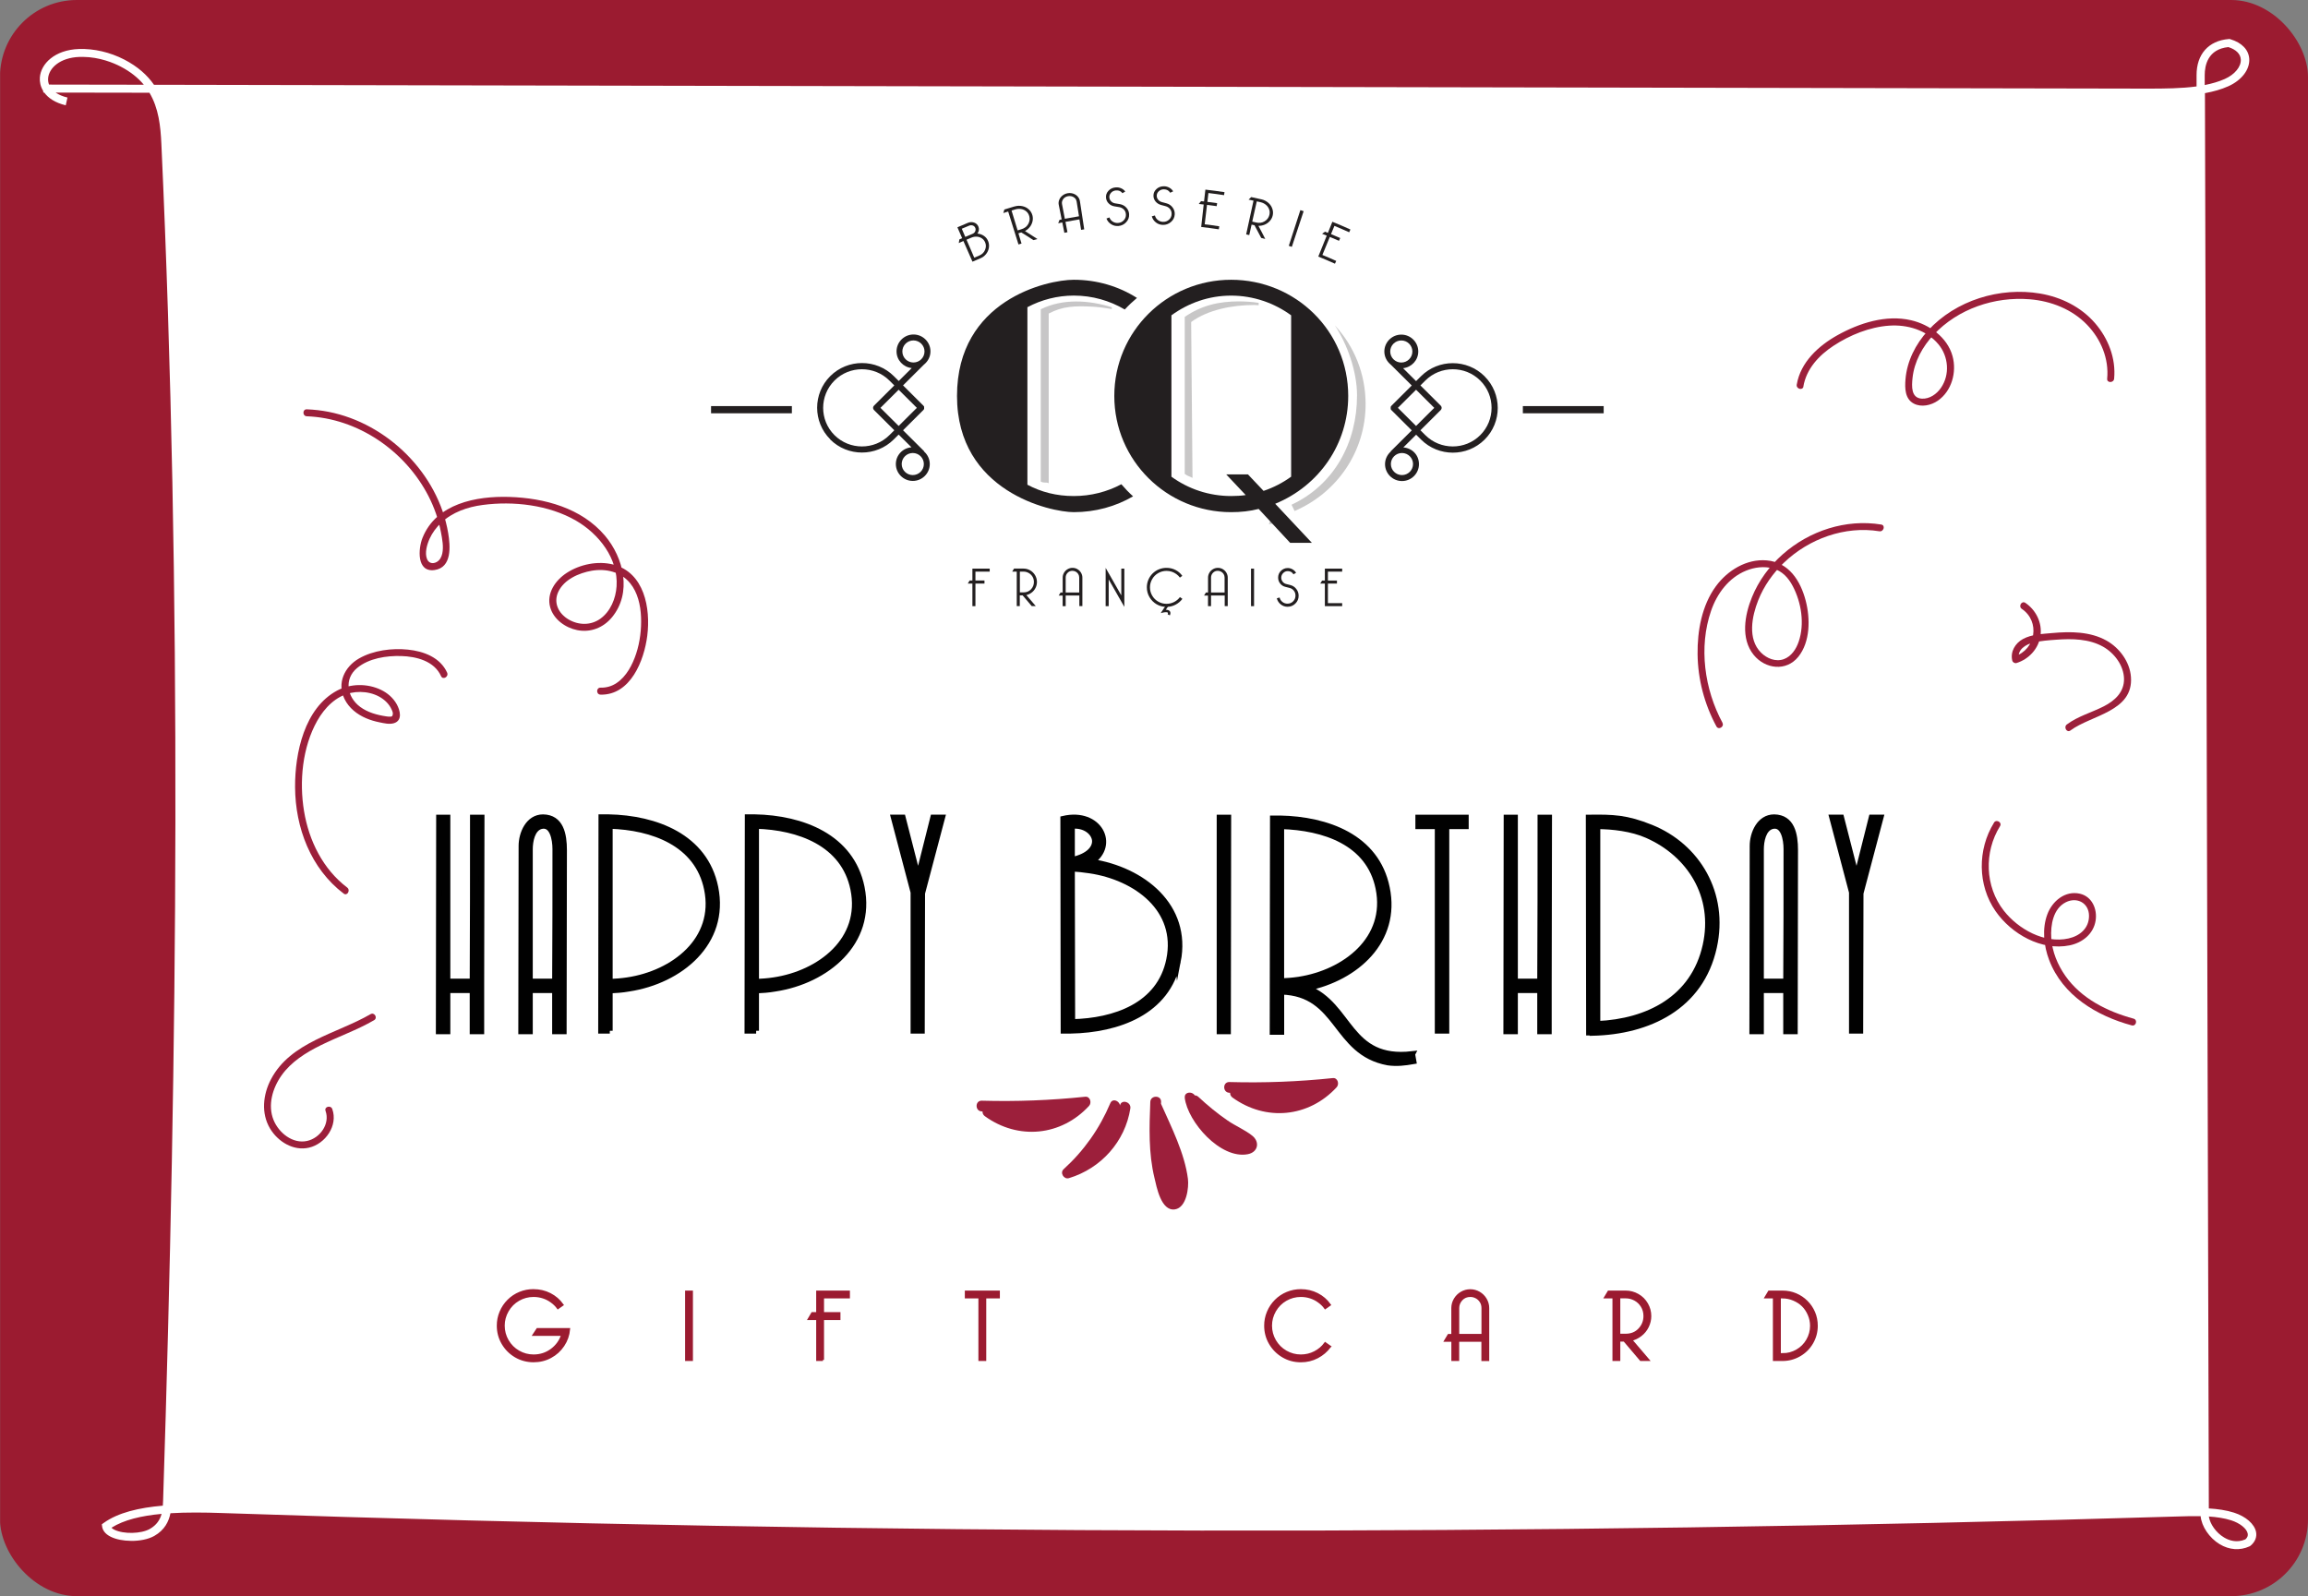 <?xml version="1.0" encoding="UTF-8"?>
<svg id="Layer_1" data-name="Layer 1" xmlns="http://www.w3.org/2000/svg" xmlns:xlink="http://www.w3.org/1999/xlink" viewBox="0 0 600 415">
  <rect x="0" y="0" width="600" height="415" fill="#808080" stroke="none"/>
  <defs>
    <style>
      .cls-1 {
        fill: none;
      }

      .cls-2 {
        fill: #010101;
        stroke: #010101;
        stroke-width: 1.48px;
      }

      .cls-2, .cls-3 {
        stroke-miterlimit: 10;
      }

      .cls-4, .cls-5 {
        fill: #231f20;
      }

      .cls-6 {
        clip-path: url(#clippath-1);
      }

      .cls-7 {
        fill: #9c1f3b;
      }

      .cls-8 {
        fill: #fff;
      }

      .cls-3 {
        stroke: #9b1b30;
        stroke-width: .6px;
      }

      .cls-3, .cls-9 {
        fill: #9b1b30;
      }

      .cls-10, .cls-5 {
        opacity: .25;
      }
    </style>
    <clipPath id="clippath">
      <rect class="cls-1" x="-652.55" y="-479.35" width="598.71" height="412.61" rx="19.98" ry="19.98"/>
    </clipPath>
    <clipPath id="clippath-1">
      <rect class="cls-1" width="600" height="415" rx="19.98" ry="19.98"/>
    </clipPath>
  </defs>
  <g class="cls-6">
    <rect class="cls-9" x=".03" y="-2.96" width="602.57" height="419.17"/>
    <g>
      <path class="cls-8" d="M33.98,400.62c-1.89-.02-3.76-.36-5.15-1.04-1.69-.82-2.17-1.91-2.28-2.67l-.08-.59.48-.35c3.74-2.7,9.19-3.97,15.38-4.5.03-.43.05-.87.07-1.31,3.76-116.99,4.92-235.68-.45-352.77-.21-4.59-.7-9.26-3.1-13.28l-24.37-.04c.8.56,1.83,1,3.06,1.29l-.45,2.02c-2.78-.67-4.55-1.9-5.58-3.31h-.26s-.01-.4-.01-.4c-.71-1.15-.97-2.39-.88-3.52.25-3.52,3.83-7.2,10.17-7.41,3.9-.13,8.08.84,11.77,2.74,3.54,1.83,6.01,4.08,7.73,6.56l518.39,1c4.43,0,8.74-.05,12.61-.57v-2.9c-.02-5.47,3.11-8.99,8.36-9.42l.21-.02.2.06c3,.89,4.79,2.76,4.93,5.13.16,2.77-1.98,5.55-5.43,7.1-1.85.83-3.9,1.4-6.09,1.8l1.01,367.97c2.26.14,4.52.45,6.55,1.1,3.08.98,5.33,2.96,5.73,5.03.25,1.33-.26,2.6-1.46,3.58l-.24.15c-2.51,1.14-5.27.94-7.76-.56-2.7-1.63-4.71-4.63-4.95-7.29-1.89-.04-3.77.02-5.47.07-171.62,5.16-337.29,4.93-508.91-.88-4.58-.16-9.16-.21-13.4.05-.41,2.07-1.45,4.34-4.2,5.9-1.55.88-3.84,1.32-6.09,1.29ZM28.97,397.21c.23.24.56.42.79.53,2.39,1.17,6.94,1.06,9.18-.21,1.79-1.02,2.65-2.39,3.07-3.92-5.21.48-9.78,1.54-13.03,3.6ZM574.23,394.29c.29,1.96,1.88,4.21,3.93,5.44,1.29.78,3.29,1.49,5.56.51.52-.46.72-.95.61-1.5-.25-1.31-2.02-2.73-4.31-3.46-1.77-.56-3.76-.85-5.79-.99ZM21.52,14.8c-.28,0-.56,0-.84,0-5.12.17-7.98,2.93-8.17,5.56-.04.57.04,1.12.24,1.63l24.64.04c-1.48-1.78-3.44-3.38-6.06-4.74-1.82-.94-5.43-2.46-9.8-2.5ZM579.3,12.24c-5.36.54-6.15,4.79-6.15,7.29v2.58c1.89-.37,3.65-.88,5.22-1.58,2.6-1.16,4.27-3.2,4.16-5.07-.08-1.44-1.23-2.58-3.24-3.22Z"/>
      <g>
        <path class="cls-2" d="M122.85,268.16v-10.7h-6.52v10.7h-2.28c0-18.56.08-37.04.08-55.6h2.2v42.63h6.52c.08-14.18.08-28.37.08-42.63h2.28c0,14.51-.08,28.93-.08,43.44v12.16h-2.28Z"/>
        <path class="cls-2" d="M144.28,268.16v-10.7h-6.52v10.7h-2.28c0-16.29.08-32.01.08-48.22,0-3.24,1.79-7.46,5.62-7.46,4.64.08,5.46,4.46,5.46,8.59,0,15.64-.08,31.37-.08,47.09h-2.28ZM144.36,220.74c0-2.51-.73-6.73-3.75-5.92-2.28.65-2.85,3.89-2.85,6v34.36h6.52c.08-11.51.08-22.94.08-34.45Z"/>
        <path class="cls-2" d="M158.53,267.99h-2.28c0-16.21.08-39.23.08-55.52h1.87c12.22.24,25.09,5.03,27.78,18.24,2.93,14.43-9.2,24.31-22.48,26.34-1.79.32-3.34.41-4.97.49v10.46ZM158.53,255.27c1.55-.08,2.93-.16,4.56-.41,12.06-1.78,23.38-10.54,20.69-23.67-2.44-11.99-14.25-16.13-25.25-16.45v40.52Z"/>
        <path class="cls-2" d="M196.57,267.99h-2.28c0-16.21.08-39.23.08-55.52h1.87c12.22.24,25.09,5.03,27.78,18.24,2.93,14.43-9.2,24.31-22.48,26.34-1.79.32-3.34.41-4.97.49v10.46ZM196.57,255.27c1.55-.08,2.93-.16,4.56-.41,12.06-1.78,23.38-10.54,20.69-23.67-2.44-11.99-14.25-16.13-25.25-16.45v40.52Z"/>
        <path class="cls-2" d="M239.74,232.25c0,11.35-.08,24.56-.08,35.74h-2.2v-35.99l-5.13-19.45h2.36l3.99,15.56,3.91-15.56h2.36l-5.21,19.7Z"/>
        <path class="cls-2" d="M306.21,250c-2.69,13.21-15.64,17.75-27.86,17.99h-1.87c0-18.56-.08-36.63-.08-55.11,9.45-2.19,13.85,6.89,7.33,11.19,13.28,2.03,25.33,11.51,22.48,25.94ZM278.68,223.58c4.48-.97,6.11-3.16,5.95-5.11-.24-2.11-2.61-4.05-5.95-3.73v8.83ZM303.93,249.51c2.69-13.13-8.63-21.4-20.61-23.18-1.63-.24-3.1-.41-4.64-.49,0,13.45.08,27.88.08,39.88,10.91-.24,22.73-4.21,25.17-16.21Z"/>
        <path class="cls-2" d="M317.04,268.16v-55.6h2.28c0,18.56-.08,37.04-.08,55.6h-2.2Z"/>
        <path class="cls-2" d="M367.14,274.07l.33,1.86c-2.28.4-4.4.65-6.68.32-14.01-2.59-12.54-17.99-27.69-18.4v10.45h-2.28c0-16.21.08-39.23.08-55.52h1.87c12.14.24,25.09,4.78,27.78,18.07,2.85,13.78-8.06,23.42-20.69,26.02,11.4,4.46,10.51,19.13,27.29,17.18ZM333.09,255.11c1.55-.08,2.93-.16,4.56-.41,12.06-1.86,23.38-10.62,20.69-23.75-2.44-11.99-14.25-15.8-25.25-16.13v40.28Z"/>
        <path class="cls-2" d="M381.07,214.83h-5.05v53.17h-2.28v-53.17h-5.05v-2.27h12.38v2.27Z"/>
        <path class="cls-2" d="M400.37,268.16v-10.7h-6.52v10.7h-2.28c0-18.56.08-37.04.08-55.6h2.2v42.63h6.52c.08-14.18.08-28.37.08-42.63h2.28c0,14.51-.08,28.93-.08,43.44v12.16h-2.28Z"/>
        <path class="cls-2" d="M413.98,268.48h-.9c0-16.29-.08-39.63-.08-55.92,6.35-.08,9.77,0,16.21,2.59,12.05,4.86,19.47,17.18,16.37,31.12-3.42,15.56-17.02,21.96-31.6,22.29v-.08ZM415.28,266.21c13.03-.57,25.01-6.48,28.1-20.42,2.85-12.89-4.15-23.75-15.15-28.61-3.99-1.78-9.12-2.35-12.95-2.35v51.38Z"/>
        <path class="cls-2" d="M464.32,268.16v-10.7h-6.52v10.7h-2.28c0-16.29.08-32.01.08-48.22,0-3.24,1.79-7.46,5.62-7.46,4.64.08,5.46,4.46,5.46,8.59,0,15.64-.08,31.37-.08,47.09h-2.28ZM464.4,220.74c0-2.51-.73-6.73-3.75-5.92-2.28.65-2.85,3.89-2.85,6v34.36h6.52c.08-11.51.08-22.94.08-34.45Z"/>
        <path class="cls-2" d="M483.7,232.25c0,11.35-.08,24.56-.08,35.74h-2.2v-35.99l-5.13-19.45h2.36l3.99,15.56,3.91-15.56h2.36l-5.21,19.7Z"/>
      </g>
      <g>
        <g>
          <g>
            <path class="cls-5" d="M289.03,79.88c-6-1.87-12.8-2.29-18.47.53v44.8c.93.46,1.08.08,2.07.41v-44.1c3.63-1.93,6.81-2.01,11.34-1.79,1.39.07,3.28.31,5.05.63,0-.16.01-.32.01-.48Z"/>
            <g class="cls-10">
              <path class="cls-4" d="M330.35,134.87c-.13.52-.3.99-.49,1.42.51-.05,1-.13,1.5-.21l-1.01-1.21Z"/>
              <path class="cls-4" d="M327.21,79.37v-.63c-1.72-.26-3.46-.38-5.18-.38-5.13,0-9.73,1.04-14.04,4.04v40.82c.93.65,1.02.52,2.02,1.03l-.35-40.53c4.38-3.19,10.66-4.42,16.4-4.42.38,0,.76.03,1.15.06Z"/>
              <path class="cls-4" d="M347.04,84.62c3.2,4.9,5.74,11.93,5.74,18.19,0,12.23-5.91,23.22-17.03,28.42l.8,1.63c11.17-4.81,18.46-15.58,18.46-27.81,0-7.93-3.02-15.08-7.97-20.43Z"/>
            </g>
            <g>
              <path class="cls-4" d="M291.5,125.91c-3.68,1.95-7.88,3.06-12.35,3.06s-8.43-1.01-12.06-2.94v-46.16c3.63-1.93,7.76-3.02,12.06-3.02,4.84,0,9.36,1.33,13.25,3.62.99-1.07,2.05-2.07,3.17-3.01-4.73-3.01-10.38-4.72-16.42-4.72-7,0-30.36,5.29-30.36,30.21s24.37,30.21,30.36,30.21c5.62,0,10.9-1.48,15.41-4.11-1.09-.98-2.1-2.04-3.05-3.15Z"/>
              <path class="cls-4" d="M320.04,72.74c16.78,0,30.45,13.34,30.45,30.21,0,12.42-7.51,23.33-18.98,28.03l9.53,10.15h-5.65l-8.18-8.81c-2.28.59-4.64.84-7.17.84-16.7,0-30.36-13.43-30.36-30.21s13.66-30.21,30.36-30.21ZM320.04,128.97c1.35,0,2.62-.08,3.8-.25l-5.06-5.37h5.65l4.05,4.28c2.53-.84,4.98-2.1,7.17-3.69v-41.96c-4.38-3.19-9.78-5.12-15.6-5.12s-11.13,1.93-15.52,5.12v41.96c4.38,3.19,9.78,5.03,15.52,5.03Z"/>
            </g>
          </g>
          <g>
            <path class="cls-4" d="M254.12,60.73c.63.06,1.2.27,1.7.62.51.35.87.83,1.09,1.42.21.56.26,1.14.15,1.73-.11.59-.36,1.12-.75,1.6-.39.47-.88.83-1.46,1.07-.68.28-1.36.57-2.04.87-.79-1.79-1.57-3.59-2.36-5.38-.4.18-.8.35-1.2.54.05-.32.1-.63.15-.95.24-.11.49-.22.73-.32-.41-.94-.83-1.88-1.24-2.83.9-.4,1.81-.78,2.72-1.16.56-.23,1.12-.25,1.65-.06.54.19.9.55,1.1,1.06.24.62.15,1.21-.26,1.78ZM250.95,61.59c.62-.26,1.23-.52,1.85-.78.35-.15.6-.37.72-.67.13-.3.14-.6.03-.87-.13-.32-.35-.53-.66-.64-.31-.1-.64-.09-.97.05-.63.26-1.26.52-1.89.79.3.71.61,1.42.91,2.12ZM251.26,62.32c.67,1.56,1.34,3.11,2.01,4.67.43-.18.86-.37,1.29-.54.71-.29,1.21-.77,1.5-1.43.29-.66.32-1.31.07-1.94-.18-.45-.45-.81-.83-1.08-.38-.26-.81-.42-1.29-.46-.48-.04-.95.03-1.4.21s-.9.38-1.34.57Z"/>
            <path class="cls-4" d="M263.74,53.68c.67-.2,1.35-.23,2.01-.09.67.14,1.24.42,1.71.86.47.43.78.95.94,1.56.13.51.14,1.03.01,1.57-.13.54-.36,1.02-.71,1.46-.35.43-.76.78-1.24,1.03,1.1.68,2.18,1.38,3.24,2.08-.35.09-.7.19-1.05.28-1.03-.68-2.08-1.35-3.15-2-.25.07-.5.15-.75.22.27.89.54,1.78.81,2.67-.26.08-.52.16-.79.24-.89-2.86-1.78-5.71-2.68-8.57-.42.13-.84.26-1.26.4.09-.31.18-.61.27-.92.87-.28,1.74-.55,2.62-.8ZM264.54,59.9c.32-.1.64-.19.96-.29.83-.24,1.42-.69,1.8-1.35.37-.66.47-1.34.28-2.04-.14-.52-.4-.94-.78-1.26-.38-.32-.83-.53-1.33-.61-.5-.09-1-.06-1.5.09-.33.1-.67.2-1,.3.52,1.72,1.05,3.44,1.57,5.16Z"/>
            <path class="cls-4" d="M276.98,57.66c.17.9.35,1.81.52,2.71-.27.05-.53.1-.8.16-.18-.9-.36-1.8-.54-2.7-.35.07-.71.14-1.06.22.11-.29.22-.58.33-.88.19-.04.38-.08.57-.12-.25-1.27-.51-2.53-.76-3.8-.09-.44-.05-.88.13-1.31.17-.43.46-.81.85-1.11.39-.31.83-.5,1.33-.59.5-.09.98-.05,1.45.1.47.16.86.41,1.17.76.31.35.5.75.57,1.19.37,2.45.75,4.89,1.12,7.34-.27.04-.54.08-.81.13-.15-.91-.29-1.82-.44-2.72-1.22.2-2.44.41-3.65.64ZM276.83,56.88c1.22-.23,2.45-.45,3.67-.65-.2-1.28-.41-2.55-.61-3.83-.06-.34-.19-.63-.42-.86-.23-.23-.5-.4-.82-.49-.32-.09-.64-.11-.97-.05-.57.1-1,.36-1.29.77-.29.41-.39.85-.3,1.3.24,1.27.49,2.54.73,3.81Z"/>
            <path class="cls-4" d="M288.41,56.53c.17.47.46.84.88,1.1.42.26.88.37,1.37.34.61-.05,1.11-.28,1.5-.71.39-.43.57-.93.54-1.51-.03-.51-.2-.93-.53-1.27-.33-.34-.74-.55-1.23-.63-.41-.07-.81-.13-1.22-.2-.6-.1-1.1-.35-1.5-.76-.41-.41-.64-.89-.69-1.46-.07-.69.14-1.3.63-1.83.49-.53,1.13-.83,1.9-.88.49-.04.96.04,1.41.24.45.2.8.48,1.06.84-.25.14-.49.29-.74.43-.38-.53-.94-.78-1.67-.72-.52.04-.95.24-1.29.61-.33.37-.48.78-.44,1.23.04.39.2.73.48,1.01.29.28.62.45,1.01.51.41.06.82.13,1.23.2.68.12,1.25.42,1.7.92.45.49.69,1.07.72,1.72.04.8-.22,1.5-.78,2.08-.55.59-1.23.91-2.03.97-.68.05-1.3-.1-1.87-.47-.57-.36-.97-.85-1.21-1.47.25-.1.51-.19.76-.29Z"/>
            <path class="cls-4" d="M300.24,56.02c.12.49.37.88.77,1.19.39.3.84.46,1.33.47.61.02,1.13-.17,1.56-.56.43-.39.66-.87.68-1.44.02-.51-.11-.95-.4-1.32-.29-.37-.68-.62-1.16-.75-.4-.11-.8-.21-1.19-.32-.58-.16-1.05-.46-1.42-.9-.36-.45-.55-.95-.55-1.52,0-.69.27-1.27.81-1.75.54-.48,1.2-.71,1.97-.69.49.01.95.14,1.37.38.42.24.75.55.97.94-.26.12-.52.24-.78.36-.33-.57-.86-.87-1.59-.89-.52-.01-.97.15-1.34.48-.37.33-.55.73-.56,1.18,0,.39.12.74.38,1.05.26.31.57.51.95.61.4.1.8.21,1.2.32.67.18,1.2.55,1.6,1.08.4.54.58,1.13.55,1.78-.04.8-.37,1.47-.98,1.99-.61.53-1.31.78-2.12.76-.68-.02-1.28-.23-1.81-.65-.53-.42-.88-.94-1.05-1.58.26-.07.52-.14.78-.21Z"/>
            <path class="cls-4" d="M313.17,58.32c1.27.15,2.53.32,3.8.52-.04.26-.08.52-.12.78-1.52-.23-3.05-.43-4.58-.61.22-1.95.44-3.89.65-5.84-.43-.05-.86-.09-1.28-.14.2-.24.39-.49.59-.73.26.03.52.06.78.08.12-1.03.23-2.05.35-3.08,1.66.19,3.32.41,4.97.66-.04.26-.08.52-.12.78-1.35-.21-2.71-.39-4.06-.55-.09.77-.18,1.53-.27,2.3.84.1,1.69.21,2.53.33-.04.26-.07.52-.11.78-.84-.12-1.68-.23-2.52-.33-.2,1.68-.4,3.37-.6,5.05Z"/>
            <path class="cls-4" d="M327.93,51.82c.68.16,1.28.47,1.79.91.51.45.87.98,1.06,1.59.2.61.21,1.22.05,1.82-.14.51-.39.96-.77,1.37-.38.41-.82.71-1.34.92-.52.2-1.04.3-1.58.29.62,1.13,1.21,2.27,1.78,3.41-.35-.09-.7-.18-1.05-.27-.56-1.1-1.14-2.2-1.74-3.29-.25-.06-.5-.12-.76-.17-.2.91-.41,1.81-.61,2.72-.27-.06-.53-.12-.8-.18.64-2.92,1.27-5.85,1.91-8.77-.43-.09-.86-.18-1.28-.27.23-.22.45-.44.68-.66.89.19,1.77.38,2.66.59ZM325.55,57.62c.32.07.65.15.97.22.84.2,1.57.1,2.22-.29.65-.39,1.07-.93,1.25-1.64.13-.52.12-1.01-.06-1.48-.17-.47-.46-.87-.85-1.19-.39-.32-.84-.54-1.34-.66-.34-.08-.68-.16-1.02-.23-.4,1.76-.79,3.51-1.18,5.27Z"/>
            <path class="cls-4" d="M335.04,63.92c1-3.1,2-6.19,3.01-9.29.28.09.57.18.85.28-1.02,3.09-2.05,6.18-3.07,9.27-.26-.09-.52-.17-.78-.26Z"/>
            <path class="cls-4" d="M343.78,66.29c1.2.49,2.4,1.01,3.59,1.55-.11.24-.22.48-.33.72-1.43-.65-2.88-1.26-4.33-1.85.73-1.82,1.46-3.63,2.2-5.45-.41-.16-.81-.33-1.22-.48.26-.18.52-.36.78-.54.25.1.49.2.74.3.39-.96.77-1.92,1.16-2.88,1.57.64,3.14,1.3,4.69,2.01-.11.24-.22.48-.32.72-1.27-.57-2.55-1.13-3.84-1.66-.29.71-.59,1.43-.88,2.14.8.33,1.6.67,2.39,1.02-.11.24-.21.48-.32.72-.79-.35-1.58-.68-2.38-1.01-.65,1.57-1.29,3.13-1.94,4.7Z"/>
          </g>
          <g>
            <path class="cls-4" d="M385.93,97.82c-4.56-4.53-11.97-4.53-16.52,0l-1.28,1.27-3.38-3.36c2.21-.23,3.95-2.08,3.95-4.34,0-2.42-1.98-4.39-4.41-4.39s-4.41,1.97-4.41,4.39c0,1.37.65,2.58,1.64,3.39v.07l.02-.05s.05.04.08.07l5.39,5.36-5.29,5.27c-.07.07-.13.16-.17.25,0-.01-.02-.02-.02-.03v.69s.02-.02.02-.03c.04.09.09.18.17.25l5.29,5.27-5.46,5.43-.02-.06v.1h.06c-.93.81-1.53,1.99-1.53,3.31,0,2.42,1.98,4.39,4.41,4.39s4.41-1.97,4.41-4.39-1.8-4.18-4.06-4.35l3.33-3.31,1.28,1.27c2.28,2.27,5.27,3.4,8.26,3.4s5.98-1.13,8.26-3.4c4.55-4.53,4.55-11.91,0-16.44ZM364.29,88.52c1.59,0,2.88,1.29,2.88,2.87s-1.29,2.87-2.88,2.87-2.88-1.29-2.88-2.87,1.29-2.87,2.88-2.87ZM367.34,120.65c0,1.58-1.29,2.87-2.88,2.87s-2.88-1.29-2.88-2.87,1.29-2.87,2.88-2.87,2.88,1.29,2.88,2.87ZM363.4,106.04l4.73-4.71,4.73,4.71-4.73,4.71-4.73-4.71ZM384.81,113.14c-3.93,3.92-10.34,3.91-14.27,0l-1.28-1.27,5.29-5.27c.31-.31.31-.81,0-1.12l-5.29-5.27,1.28-1.27c3.93-3.91,10.33-3.92,14.27,0,3.93,3.91,3.93,10.28,0,14.2Z"/>
            <rect class="cls-4" x="395.89" y="105.58" width="21.01" height="1.87"/>
          </g>
          <g>
            <path class="cls-4" d="M215.82,114.26c2.28,2.27,5.27,3.4,8.26,3.4,2.99,0,5.98-1.13,8.26-3.4l1.28-1.27,3.33,3.31c-2.27.18-4.06,2.05-4.06,4.35,0,2.42,1.98,4.39,4.41,4.39,2.43,0,4.41-1.97,4.41-4.39,0-1.32-.6-2.49-1.53-3.3h.06v-.11s-.02.06-.02.06l-5.46-5.43,5.29-5.27c.07-.07.13-.16.17-.25,0,.01.02.02.02.03v-.69s-.02.02-.02.03c-.04-.09-.09-.18-.17-.25l-5.29-5.27,5.39-5.36s.05-.04.08-.07l.02.05v-.07c.99-.81,1.64-2.02,1.64-3.39,0-2.42-1.98-4.39-4.41-4.39-2.43,0-4.41,1.97-4.41,4.39,0,2.26,1.74,4.11,3.95,4.34l-3.38,3.36-1.28-1.27c-4.56-4.53-11.97-4.53-16.52,0-4.55,4.53-4.55,11.91,0,16.44ZM240.34,91.38c0,1.58-1.29,2.87-2.88,2.87-1.59,0-2.88-1.29-2.88-2.87,0-1.58,1.29-2.87,2.88-2.87,1.59,0,2.88,1.29,2.88,2.87ZM237.29,117.78c1.59,0,2.88,1.29,2.88,2.87s-1.29,2.87-2.88,2.87c-1.59,0-2.88-1.29-2.88-2.87,0-1.58,1.29-2.87,2.88-2.87ZM233.62,110.75l-4.73-4.71,4.73-4.71,4.73,4.71-4.73,4.71ZM216.94,98.94c3.93-3.92,10.34-3.91,14.27,0l1.28,1.27-5.29,5.27c-.31.31-.31.81,0,1.12l5.29,5.27-1.28,1.27c-3.93,3.91-10.33,3.92-14.27,0-3.93-3.91-3.93-10.28,0-14.2Z"/>
            <rect class="cls-4" x="184.85" y="105.58" width="21.01" height="1.87"/>
          </g>
        </g>
        <g>
          <g>
            <path class="cls-4" d="M253.58,157.6h-.79v-5.87h-1.2l.48-.8h.72v-3.09h4.5v.79h-3.71v2.3h2.35v.8h-2.35v5.87Z"/>
            <path class="cls-4" d="M266.07,147.83c.63,0,1.21.16,1.75.47s.97.74,1.28,1.28c.31.54.47,1.12.47,1.74,0,.53-.12,1.03-.36,1.52-.24.49-.57.9-1,1.22-.42.33-.89.55-1.39.66l2.45,2.87h-1.05l-2.37-2.79h-.74v2.79h-.79v-8.97h-1.18l.48-.79h2.44ZM265.13,154.02h.94c.81,0,1.46-.27,1.96-.8.5-.54.75-1.17.75-1.9,0-.54-.13-1.01-.39-1.42s-.6-.73-1.01-.95c-.41-.22-.85-.33-1.31-.33h-.94v5.4Z"/>
            <path class="cls-4" d="M277.04,154.84v2.76h-.79v-2.76h-1.02l.48-.79h.55v-3.88c0-.45.12-.87.35-1.26.23-.39.54-.7.94-.93s.82-.34,1.27-.34.88.11,1.27.34c.39.23.71.54.94.93.23.39.35.81.35,1.26v7.42h-.79v-2.76h-3.52ZM277.04,154.05h3.52v-3.88c0-.35-.08-.65-.25-.92-.17-.27-.39-.47-.66-.62-.27-.14-.55-.22-.85-.22-.52,0-.94.18-1.27.53-.33.35-.49.76-.49,1.22v3.88Z"/>
            <path class="cls-4" d="M288.22,150.65v6.95h-.79v-9.95l4.07,7.15v-6.96h.79v9.95l-4.07-7.14Z"/>
            <path class="cls-4" d="M307.38,155.7c-.46.63-1.06,1.14-1.78,1.52-.73.38-1.51.57-2.36.57-.93,0-1.79-.23-2.56-.68-.77-.45-1.39-1.07-1.85-1.85-.46-.77-.69-1.63-.69-2.56,0-.68.13-1.33.39-1.95s.63-1.17,1.1-1.64c.48-.47,1.02-.84,1.65-1.09.62-.25,1.27-.38,1.96-.38.85,0,1.63.18,2.35.55.72.37,1.31.88,1.77,1.53l-.63.45c-.24-.34-.55-.64-.92-.91-.38-.27-.78-.48-1.2-.62-.43-.14-.88-.21-1.36-.21-.77,0-1.49.19-2.15.57-.66.38-1.19.9-1.57,1.57-.39.67-.58,1.38-.58,2.14s.19,1.49.58,2.15c.38.66.91,1.18,1.57,1.56.66.38,1.38.57,2.15.57.71,0,1.37-.16,1.98-.47.61-.32,1.11-.74,1.51-1.28l.65.46Z"/>
            <path class="cls-4" d="M314.83,154.84v2.76h-.79v-2.76h-1.02l.48-.79h.55v-3.88c0-.45.12-.87.35-1.26.23-.39.54-.7.94-.93.39-.23.82-.34,1.27-.34s.88.11,1.27.34c.39.23.71.54.94.93.23.39.35.81.35,1.26v7.42h-.79v-2.76h-3.52ZM314.83,154.05h3.52v-3.88c0-.35-.08-.65-.25-.92s-.39-.47-.66-.62c-.27-.14-.55-.22-.85-.22-.52,0-.94.18-1.27.53-.33.35-.49.76-.49,1.22v3.88Z"/>
            <path class="cls-4" d="M325.22,157.6v-9.76h.79v9.76h-.79Z"/>
            <path class="cls-4" d="M332.64,155.33c.12.49.37.88.75,1.18.39.3.82.44,1.3.44.6,0,1.09-.2,1.49-.61.4-.41.6-.9.6-1.47,0-.51-.14-.94-.43-1.3-.29-.36-.66-.6-1.11-.71l-1.13-.29c-.55-.14-.99-.44-1.33-.88-.34-.44-.51-.95-.51-1.51,0-.69.24-1.28.73-1.76s1.08-.73,1.77-.73c.44,0,.86.11,1.25.34.39.23.7.52.92.9l-.69.39c-.32-.55-.81-.83-1.47-.83-.47,0-.87.17-1.2.51-.33.34-.5.74-.5,1.19,0,.39.12.74.36,1.05.24.31.54.5.89.59l1.13.29c.63.16,1.14.5,1.54,1.02.4.52.6,1.1.6,1.75,0,.8-.28,1.48-.85,2.04-.57.56-1.25.83-2.03.83-.66,0-1.26-.21-1.77-.62-.52-.41-.86-.94-1.02-1.58l.75-.22Z"/>
            <path class="cls-4" d="M345.21,156.81h3.71v.79h-4.5v-5.87h-1.2l.48-.79h.72v-3.1h4.5v.79h-3.71v2.31h2.35v.79h-2.35v5.08Z"/>
          </g>
          <path class="cls-4" d="M304.12,159.98l-.57-.25c.09-.21.12-.37.06-.44-.13-.15-.68-.15-1.1-.06l-.76.17,1.36-2.04.52.35-.55.83c.36,0,.78.07,1.02.35.22.27.23.63.03,1.09Z"/>
        </g>
      </g>
      <g>
        <g>
          <path class="cls-7" d="M292.5,287.82c-1.04,7.96-7.22,15.01-15,17.13,5.38-4.77,9.65-10.79,12.35-17.44"/>
          <path class="cls-7" d="M291.14,287.46c-1.22,7.66-6.53,13.9-14.02,16.16.46.78.91,1.55,1.37,2.33,5.47-4.97,9.71-10.93,12.57-17.72.69-1.64-1.73-3.05-2.42-1.4-2.78,6.59-6.83,12.34-12.13,17.16-1.04.94.06,2.72,1.37,2.33,8.35-2.52,14.61-9.5,15.97-18.11.28-1.76-2.42-2.5-2.7-.73h0Z"/>
        </g>
        <g>
          <path class="cls-7" d="M300.44,286.48c-.35,8.62-.62,17.65,3.15,25.43.29.61.8,1.3,1.46,1.18.31-.06.56-.29.78-.53,1.05-1.18,1.67-2.72,1.72-4.29.05-1.41-.34-2.81-.75-4.16-1.68-5.58-3.74-11.06-6.16-16.36"/>
          <path class="cls-7" d="M299.04,286.49c-.26,6.59-.49,13.3,1.08,19.76.54,2.24,1.69,8.72,5.31,8.19,3.06-.45,3.67-5.74,3.39-7.94-.83-6.58-4.29-13.44-6.97-19.45-.73-1.64-3.14-.21-2.42,1.41,1.8,4.04,3.44,8.14,4.84,12.33.48,1.44,1.05,2.9,1.37,4.39.45,1.38.55,2.8.31,4.28-.82,2.28-1.41,2.35-1.78.22-2.2-2.59-2.25-8.89-2.43-12.01-.22-3.72-.05-7.46.1-11.18.07-1.79-2.73-1.78-2.8,0h0Z"/>
        </g>
        <g>
          <path class="cls-7" d="M309.39,285.41c.07,1.93,1.16,3.66,2.31,5.22,2.87,3.91,6.73,7.64,11.57,8.12.94.09,2.2-.21,2.24-1.15.03-.71-.69-1.19-1.32-1.53-4.96-2.7-9.56-6.04-13.66-9.91"/>
          <path class="cls-7" d="M307.99,285.42c.76,6.26,9.29,16.04,16.4,14.67,2.68-.52,3.19-3.2,1.13-4.83-1.91-1.52-4.36-2.53-6.39-3.93-2.7-1.85-5.21-3.93-7.6-6.15-1.32-1.22-3.3.75-1.98,1.98,2.02,1.87,4.12,3.64,6.34,5.28.64.47,7.28,5.23,7.61,4.85-1.28,1.48-6.8-3.12-7.6-3.9-2.14-2.08-4.72-4.91-5.09-7.98-.21-1.76-3.02-1.77-2.8,0h0Z"/>
        </g>
        <g>
          <path class="cls-7" d="M319.61,282.73c8.97.31,17.97-.04,26.89-1.03-3.03,3.59-7.5,5.94-12.19,6.39-4.69.45-9.54-.99-13.2-3.94"/>
          <path class="cls-7" d="M319.62,284.13c8.99.26,17.94-.08,26.89-1.03-.33-.79-.67-1.58-1-2.38-6.44,6.99-15.99,7.81-23.7,2.23-1.46-1.06-2.85,1.37-1.41,2.41,8.67,6.28,19.85,5.18,27.09-2.68.74-.81.29-2.51-1-2.38-8.95.94-17.9,1.28-26.89,1.03-1.8-.05-1.79,2.74,0,2.79h0Z"/>
        </g>
        <g>
          <path class="cls-7" d="M255.25,287.59c8.97.31,17.97-.04,26.89-1.03-3.03,3.59-7.5,5.94-12.19,6.39-4.69.45-9.54-.99-13.2-3.94"/>
          <path class="cls-7" d="M255.25,288.98c8.99.26,17.94-.08,26.89-1.03-.33-.79-.67-1.58-1-2.38-6.44,6.99-15.99,7.81-23.7,2.23-1.46-1.06-2.85,1.37-1.41,2.41,8.67,6.28,19.85,5.18,27.09-2.68.74-.81.29-2.51-1-2.38-8.95.94-17.9,1.28-26.89,1.03-1.8-.05-1.79,2.74,0,2.79h0Z"/>
        </g>
      </g>
      <path class="cls-7" d="M447.79,187.93c-4.69-8.7-6.23-19.66-2.97-29.12,1.55-4.5,4.59-8.6,9.1-10.44,2.19-.89,4.66-1.21,6.97-.58,2.43.67,4.03,2.44,5.17,4.61,2.24,4.26,3.12,9.82,1.53,14.45-.65,1.9-1.89,3.81-3.86,4.53-2.12.77-4.41-.18-5.93-1.7-3.56-3.56-2.37-9.44-.72-13.62,1.46-3.69,3.82-7.02,6.68-9.76,6.5-6.23,15.84-9.62,24.81-8.17,1.14.18,1.63-1.56.48-1.75-9.19-1.49-18.61,1.6-25.56,7.7-3.48,3.06-6.29,6.88-8.04,11.18-1.9,4.65-2.98,10.79.45,15.02,3,3.69,8.45,4.37,11.59.49s3.14-9.95,1.92-14.62c-1.35-5.16-4.38-9.96-10.13-10.45-5.24-.45-10.21,2.62-13.22,6.74-3.65,4.99-4.82,11.58-4.75,17.64.07,6.55,1.78,13.01,4.89,18.78.55,1.03,2.12.11,1.57-.92h0Z"/>
      <path class="cls-7" d="M156.13,180.61c7.81.15,11.33-8.89,12.14-15.33.89-7.14-.74-16.43-8.85-18.5-4-1.02-8.65-.07-12.09,2.17-2.94,1.91-5.31,5.29-4.3,8.94.87,3.13,3.94,5.33,7.03,5.94,3.46.69,6.79-.62,9.03-3.33,5.24-6.35,3.09-15.43-1.83-21.24-6.11-7.2-15.74-9.77-24.85-10.06-8.59-.27-19.01,1.7-22.58,10.66-1.11,2.77-1.57,8.99,3.12,8.35,4.61-.63,4.12-6.28,3.56-9.63-2.59-15.46-15.78-28.49-31.07-31.5-1.87-.37-3.77-.58-5.68-.66-1.17-.04-1.17,1.77,0,1.81,13.32.51,25.6,9.02,31.64,20.77,1.51,2.95,2.61,6.1,3.23,9.36.33,1.75.73,3.78.35,5.55-.2.9-.61,1.73-1.44,2.2-.99.56-2.08.36-2.53-.77-.64-1.61,0-3.79.68-5.29s1.74-2.94,2.98-4.11c2.93-2.78,6.86-4.13,10.79-4.65,8-1.07,17.19-.02,24.26,4.06,5.97,3.45,11.04,9.87,10.57,17.08-.21,3.18-1.56,6.52-4.21,8.43-2.48,1.78-5.66,1.72-8.26.2s-4.02-4.34-2.68-7.19c1.51-3.23,5.38-4.9,8.69-5.48,3.67-.63,7.56.27,9.98,3.23,1.99,2.44,2.71,5.73,2.84,8.81s-.26,6.47-1.27,9.53c-.95,2.86-2.51,5.9-5.08,7.62-1.26.85-2.66,1.24-4.18,1.21-1.17-.02-1.17,1.79,0,1.81h0Z"/>
      <path class="cls-7" d="M468.81,100.5c.79-4.61,4.04-8.1,7.84-10.6,4.23-2.78,9.38-4.88,14.47-5.23,4.71-.32,9.69,1.11,12.8,4.84,2.64,3.17,3.03,7.88.67,11.32-1.1,1.61-2.95,2.93-4.97,2.82-2.84-.15-2.66-3.23-2.43-5.37.45-4.26,2.6-8.17,5.5-11.26,6.32-6.74,15.82-9.95,24.95-9.21,5.56.45,11.04,2.59,14.95,6.66,3.59,3.74,5.69,8.79,5.2,13.99-.11,1.16,1.7,1.15,1.81,0,.5-5.28-1.53-10.47-4.96-14.44-3.64-4.21-8.8-6.76-14.24-7.69-10.48-1.78-22,1.73-29.22,9.65-3.19,3.5-5.42,7.86-5.82,12.63-.19,2.3-.16,5.1,2.15,6.32,1.97,1.04,4.51.46,6.26-.75,3.62-2.51,4.96-7.44,3.82-11.59-1.35-4.9-6.03-8.23-10.8-9.33-6.48-1.5-13.43.73-19.09,3.88-4.96,2.76-9.61,7.02-10.61,12.85-.2,1.14,1.55,1.63,1.75.48h0Z"/>
      <path class="cls-7" d="M525.6,158.31c4.82,3.25,3.66,10.6-1.85,12.32l1.12.63c-.57-2.34,1.83-3.75,3.75-4.2s4.01-.6,5.99-.74c4.04-.3,8.47-.23,12.1,1.81,2.94,1.65,5.39,4.89,5.46,8.35s-2.4,5.7-5.23,7.15c-3.18,1.63-6.72,2.56-9.62,4.72-.93.69-.02,2.26.92,1.57,5.43-4.03,16.42-4.91,15.73-13.93-.3-3.92-2.96-7.53-6.34-9.43-4.24-2.38-9.39-2.4-14.1-1.97-2.52.23-5.38.32-7.65,1.56-2.01,1.1-3.31,3.3-2.76,5.6.11.46.66.78,1.12.63,3.2-1,5.72-3.72,6.21-7.08s-1.15-6.68-3.93-8.56c-.97-.65-1.88.92-.92,1.57h0Z"/>
      <path class="cls-7" d="M116.26,174.93c-1.8-4.01-6.12-5.61-10.22-6.03s-8.98.16-12.72,2.31-5.8,6.4-3.75,10.55c1.15,2.33,3.25,3.98,5.6,4.98,1.12.48,2.28.82,3.47,1.06s2.61.6,3.8.22c2.27-.72,1.57-3.34.71-4.9-.92-1.66-2.42-2.96-4.12-3.77-3.53-1.69-7.9-1.65-11.37.19-8.53,4.55-11,16.28-10.95,25.12.06,10.54,4.07,21.17,12.63,27.67.93.71,1.83-.87.92-1.57-6.3-4.78-9.95-12.17-11.22-19.87s-.45-16.6,3.44-23.5c1.9-3.36,4.84-6.41,8.74-7.24,3.19-.68,6.97.04,9.3,2.44.55.56,1.01,1.23,1.32,1.95.18.41.39.87.25,1.31-.15.46-.18.45-.7.48-.34.02-.68-.03-1.01-.08-2.37-.35-4.81-1.02-6.76-2.47-3.45-2.56-4.23-7.27-.76-10.12,3.08-2.53,7.6-3.2,11.46-3.09s8.57,1.26,10.35,5.24c.48,1.06,2.04.14,1.57-.92h0Z"/>
      <path class="cls-7" d="M96.33,263.68c-8.75,5.09-20.76,7.19-25.88,16.92-2.09,3.97-2.62,8.86-.24,12.83,2.04,3.4,6.07,5.9,10.12,4.96,4.26-.99,7.59-5.75,6.05-10.04-.39-1.09-2.14-.62-1.75.48,1.21,3.38-1.42,7.06-4.78,7.81-3.76.84-7.38-2.11-8.73-5.43-1.58-3.88-.26-8.3,2.06-11.59,2.51-3.55,6.33-5.94,10.16-7.83,4.59-2.28,9.46-3.96,13.91-6.54,1.01-.59.1-2.15-.92-1.57h0Z"/>
      <path class="cls-7" d="M518.37,213.9c-4.32,6.97-4.3,16.24.42,23.02,4.11,5.91,11.9,10.37,19.25,8.87,3.33-.68,6.2-2.97,6.75-6.44.47-2.99-.93-6.27-4.1-6.99-3.84-.87-7.17,1.93-8.45,5.35-1.41,3.76-.94,8.2.46,11.88,3.5,9.23,12.35,14.54,21.48,17.01,1.13.31,1.61-1.44.48-1.75-6.81-1.85-13.61-5.22-17.75-11.14-2.02-2.89-3.42-6.28-3.65-9.82-.22-3.35.48-7.67,3.81-9.32,2.91-1.44,5.97.23,6,3.51s-2.41,5.27-5.34,5.92c-6.23,1.39-13.05-2.42-16.8-7.21-4.93-6.3-5.18-15.24-1-21.98.62-.99-.95-1.91-1.57-.92h0Z"/>
      <rect class="cls-8" x="129.08" y="343.7" width="373.57" height="16.48"/>
      <g>
        <path class="cls-3" d="M138.71,335.48c1.53,0,2.96.33,4.27,1,1.31.67,2.38,1.59,3.22,2.77l-1.15.81c-.44-.61-1-1.16-1.68-1.65-.68-.5-1.41-.87-2.19-1.12-.78-.25-1.6-.38-2.47-.38-1.4,0-2.7.34-3.9,1.03-1.2.69-2.15,1.64-2.85,2.85-.7,1.22-1.05,2.51-1.05,3.88s.35,2.71,1.05,3.91c.7,1.2,1.65,2.15,2.85,2.84s2.5,1.04,3.9,1.04c1.76,0,3.32-.51,4.68-1.52,1.36-1.02,2.3-2.32,2.8-3.92h-7.41l.94-1.43h8.19c-.14,1.55-.63,2.95-1.48,4.22-.85,1.27-1.94,2.27-3.29,2.99-1.34.73-2.83,1.09-4.45,1.09s-3.24-.41-4.65-1.24c-1.4-.82-2.52-1.94-3.35-3.35s-1.24-2.95-1.24-4.64c0-1.23.23-2.41.71-3.54.47-1.13,1.14-2.12,2-2.98s1.86-1.52,2.98-1.98c1.13-.46,2.31-.69,3.55-.69Z"/>
        <path class="cls-3" d="M178.4,353.56v-17.71h1.44v17.71h-1.44Z"/>
        <path class="cls-3" d="M213.92,353.56h-1.44v-10.65h-2.17l.86-1.46h1.31v-5.6h8.17v1.43h-6.73v4.17h4.27v1.46h-4.27v10.65Z"/>
        <path class="cls-3" d="M256.09,337.28v16.28h-1.44v-16.28h-3.53v-1.43h8.51v1.43h-3.53Z"/>
        <path class="cls-3" d="M345.69,350.12c-.84,1.15-1.92,2.06-3.23,2.75-1.32.69-2.74,1.03-4.28,1.03-1.69,0-3.24-.41-4.65-1.24-1.4-.82-2.52-1.94-3.35-3.35s-1.24-2.95-1.24-4.64c0-1.23.23-2.41.71-3.54.47-1.13,1.14-2.12,2-2.98s1.86-1.52,2.98-1.98c1.13-.46,2.31-.69,3.55-.69,1.53,0,2.96.33,4.27,1,1.31.67,2.38,1.59,3.22,2.77l-1.15.81c-.44-.61-1-1.16-1.68-1.65-.68-.5-1.41-.87-2.19-1.12-.78-.25-1.6-.38-2.47-.38-1.4,0-2.7.34-3.9,1.03-1.2.69-2.15,1.64-2.85,2.85-.7,1.22-1.05,2.51-1.05,3.88s.35,2.71,1.05,3.91c.7,1.2,1.65,2.15,2.85,2.84s2.5,1.04,3.9,1.04c1.29,0,2.49-.29,3.6-.86,1.11-.57,2.02-1.34,2.74-2.32l1.18.83Z"/>
        <path class="cls-3" d="M379.04,348.56v5h-1.44v-5h-1.86l.86-1.43h.99v-7.03c0-.82.21-1.58.63-2.29s.99-1.28,1.7-1.69,1.48-.62,2.3-.62,1.59.21,2.3.62,1.28.98,1.7,1.69.63,1.48.63,2.29v13.47h-1.44v-5h-6.39ZM379.04,347.12h6.39v-7.03c0-.62-.15-1.18-.46-1.67-.31-.49-.7-.86-1.19-1.12s-1-.39-1.54-.39c-.94,0-1.71.32-2.3.96s-.89,1.38-.89,2.21v7.03Z"/>
        <path class="cls-3" d="M422.62,335.85c1.13,0,2.19.28,3.18.85.99.56,1.76,1.34,2.33,2.32.57.98.85,2.04.85,3.16,0,.96-.22,1.88-.65,2.76-.44.89-1.04,1.62-1.81,2.21s-1.61.99-2.51,1.2l4.45,5.21h-1.91l-4.29-5.05h-1.34v5.05h-1.44v-16.28h-2.15l.86-1.43h4.42ZM420.92,347.07h1.7c1.47,0,2.65-.49,3.56-1.46s1.36-2.12,1.36-3.44c0-.97-.24-1.83-.71-2.58-.47-.75-1.08-1.32-1.83-1.72-.75-.4-1.54-.6-2.38-.6h-1.7v9.79Z"/>
        <path class="cls-3" d="M459.92,335.85h3.45c1.26,0,2.42.23,3.49.69,1.07.46,2.01,1.09,2.81,1.89s1.44,1.73,1.9,2.8c.46,1.07.69,2.23.69,3.48,0,1.6-.4,3.08-1.19,4.44-.79,1.36-1.88,2.44-3.25,3.23-1.37.79-2.86,1.18-4.46,1.18h-2.17v-16.28h-2.15l.86-1.43ZM463.38,352.13c1.36,0,2.61-.33,3.76-.99s2.05-1.56,2.71-2.71c.66-1.15,1-2.39,1-3.72,0-1.01-.2-1.97-.6-2.9s-.92-1.71-1.57-2.36-1.44-1.16-2.37-1.56c-.93-.4-1.91-.6-2.92-.6h-.73v14.85h.73Z"/>
      </g>
    </g>
  </g>
</svg>